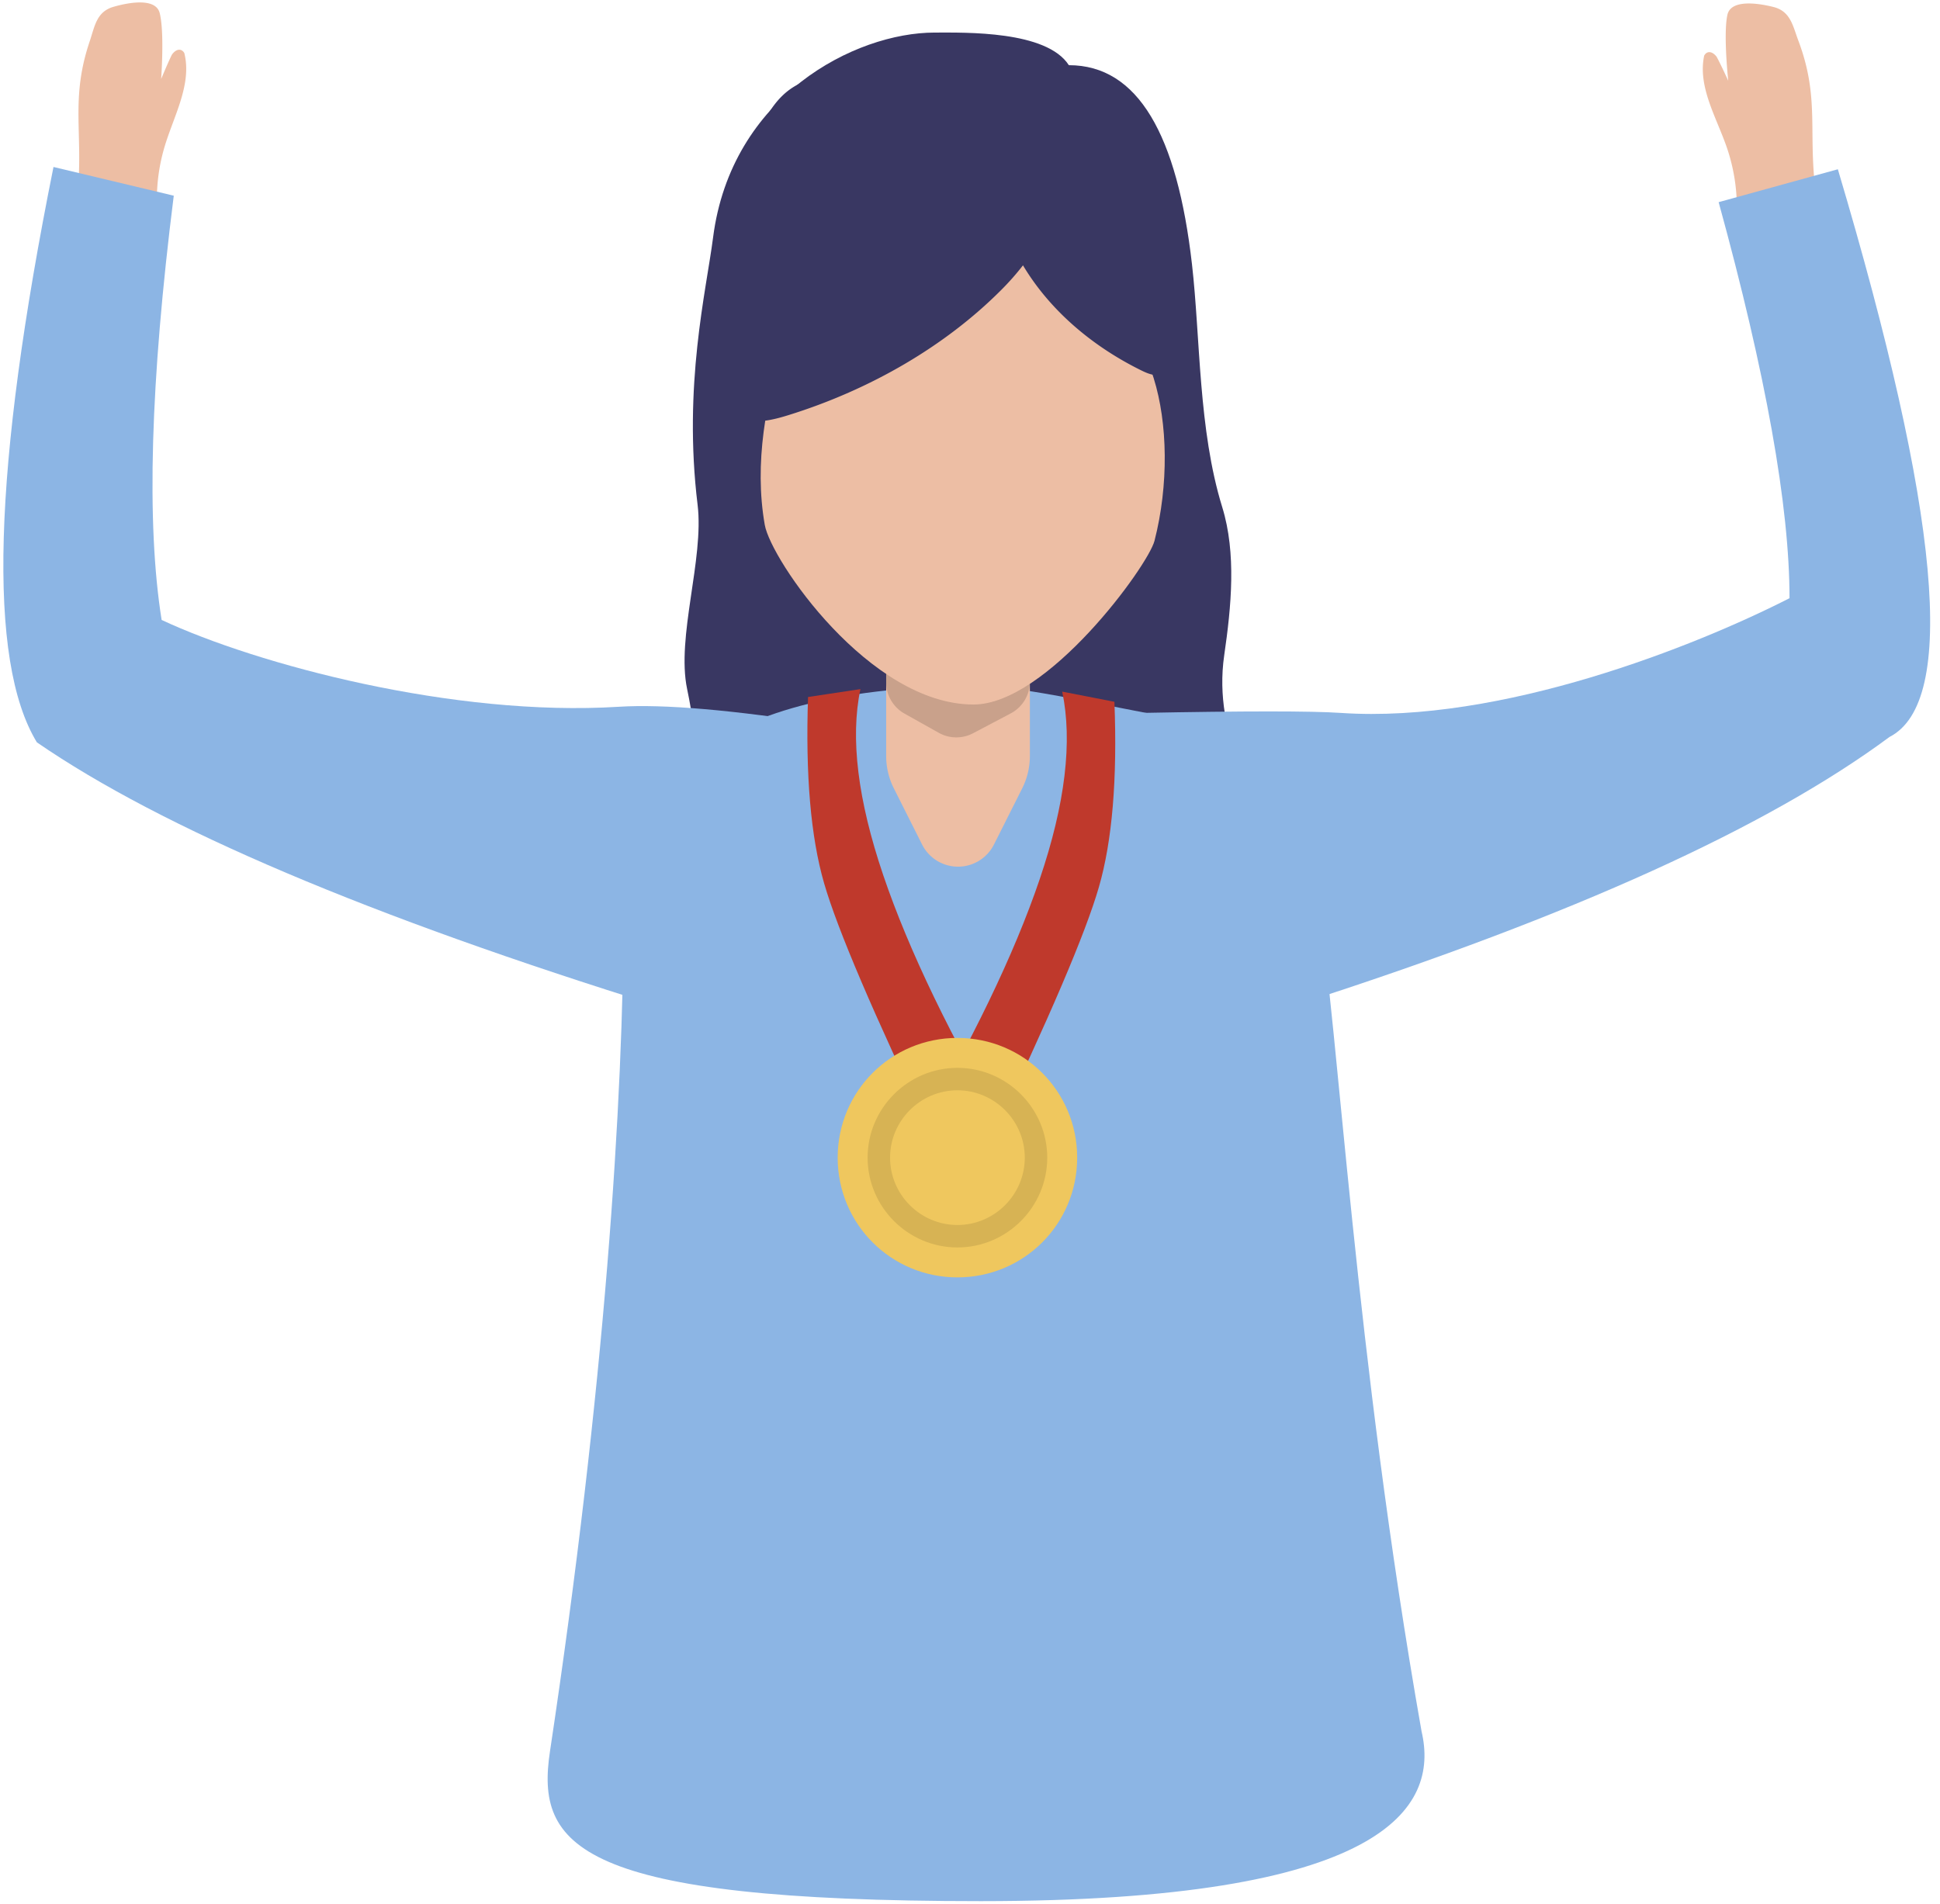 <svg xmlns="http://www.w3.org/2000/svg" width="162" height="159" viewBox="0 0 162 159">
    <g fill="none" fill-rule="evenodd">
        <path fill="#3C455A" d="M77.973 20.274c-6.72 1.036-12.54 6.567-14.023 13.323-3.182-3.804-4.42-9.21-3.215-14.044 1.206-4.833 4.825-8.966 9.4-10.738 3.796 2.665 6.497 6.904 7.34 11.518l.498-.059z"/>
        <path fill="#393762" d="M57.591 73.161s1.686-6.596-.212-15.61c-.915-4.351 1.426-10.867.874-15.39-1.218-9.985.72-17.861 1.293-22.329C61.058 8.038 71.39 2.717 78.058 2.72c2.578 0 9.332-.172 11.197 2.724 5.783 0 9.048 5.83 10.28 16.613.71 6.198.523 13.805 2.528 20.297 1.19 3.856.757 8.314.167 12.36-1.012 6.94 3.051 12.213 3.064 13.115L57.59 73.16z"/>
        <path fill="#EDBEA4" d="M144.317 6.742c-.138-1.344-.356-4.184-.072-5.496.273-1.276 2.402-1.024 3.842-.664s1.623 1.586 2.08 2.799c2.116 5.616.367 8.47 1.97 15.604-2.063.298-5.203.987-7.265.615a15.507 15.507 0 0 0-.695-7.345c-.874-2.508-2.417-5.03-1.869-7.608.211-.399.651-.408 1.037.09.178.32.503.989.972 2.005z"/>
        <path fill="#8CB5E4" d="M95.303 67.241v-7.699c8.658-.167 14.214-.167 16.666 0 13.374.91 29.65-5.59 37.465-9.582 0-7.685-1.972-18.71-5.918-33.076l9.954-2.747c8.55 28.71 9.987 44.514 4.312 47.413-10.179 7.543-26.45 14.924-48.816 22.143L95.303 67.24z"/>
        <path fill="#EDBEA4" d="M13.458 6.595c.091-1.348.21-4.194-.12-5.495-.317-1.266-2.437-.94-3.863-.53C8.05.98 7.91 2.212 7.494 3.44c-1.919 5.687-.071 8.477-1.424 15.664 2.072.225 5.234.804 7.282.361a15.507 15.507 0 0 1 .438-7.365c.786-2.537 2.24-5.11 1.602-7.669-.224-.39-.664-.385-1.033.127-.167.326-.467 1.005-.901 2.037z"/>
        <path fill="#8CB5E4" d="M68.198 67.158L69 60.522c-7.798-1.231-13.574-1.73-17.329-1.494-13.778.864-30.224-3.535-38.174-7.251-1.285-8.05-.947-19.861 1.013-35.433L4.467 13.946C-.607 39.166-1.07 55.185 3.08 62c10.436 7.184 27.781 14.543 52.037 22.076l13.081-16.918z"/>
        <path fill="#8CB5E4" d="M118.706 144.592c-5.582-31.664-6.954-58.915-8.593-68.693-1.828-10.886-9.97-15.606-9.97-15.606-3.354-.332-14.367-3.012-18.251-3.012-22.913.002-29.82 8.47-29.82 18.618 0 15.99-1.588 40.101-6.148 70.384-1.188 7.89 2.225 12.5 35.98 12.497 33.753-.003 38.302-7.783 36.802-14.188z"/>
        <path fill="#EDBEA4" d="M74 55h12v8.144a6 6 0 0 1-.64 2.695L83 70.534a3.358 3.358 0 0 1-6 0l-2.36-4.695a6 6 0 0 1-.64-2.695V55z"/>
        <path fill="#000" d="M74 53h12v3.93a3 3 0 0 1-1.602 2.654l-3.142 1.656a3 3 0 0 1-2.866-.038L75.533 59.6A3 3 0 0 1 74 56.983V53z" opacity=".153"/>
        <path fill="#EDBEA4" d="M96.342 31.596c1.168 3.732 1.263 8.905.065 13.572-.532 2.075-8.966 13.692-15.134 13.673-8.677-.026-16.899-12.087-17.411-15.005-.902-5.14.094-10.44 1.671-15.424 5.25-16.588 26.297-11.239 30.81 3.184z"/>
        <path fill="#393762" d="M87.906 6.21c-.35-.594-.878-1.044-1.648-1.277-4.604-1.398-15.041-.013-19.465 2.045-4.425 2.06-4.797 10.1-5.605 14.017-.858 4.166-3.397 7.35-1.692 11.247.492 1.12 1.118 2.358 2.526 2.789 1.19.365 2.57.027 3.8-.354 6.915-2.15 13.14-5.806 17.756-10.43a21.696 21.696 0 0 0 1.848-2.089.078.078 0 0 1 .01.022c2.143 3.585 5.587 6.645 9.85 8.747.48.238 1.026.472 1.604.392.92-.128 1.402-.938 1.718-1.632.78-1.721.551-4.534-.687-8.438-2.36-9.4-4.624-14.351-6.792-14.854-1.036-.24-2.125-.265-3.223-.184z"/>
        <g>
            <path fill="#BF392C" d="M88.7 57.763c.877 4.16.252 9.376-1.875 15.653-2.128 6.276-5.67 13.615-10.625 22.02h6.445c4.965-10.377 8.004-17.493 9.118-21.348 1.114-3.854 1.546-9.013 1.296-15.476l-4.359-.849z"/>
            <path fill="#BF392C" d="M71.85 57.552c-.859 4.08-.225 9.26 1.903 15.535 2.128 6.276 5.67 13.616 10.625 22.02h-6.445c-4.965-10.376-8.004-17.492-9.118-21.347-1.114-3.855-1.56-9.037-1.339-15.547l4.374-.66z"/>
            <path fill="#EFC75E" d="M79.95 86.685c5.545 0 10 4.455 10 10 0 5.546-4.455 10-10 10s-10-4.454-10-10c0-5.545 4.455-10 10-10z"/>
            <path fill="#D7B354" d="M79.95 89.185c-4.125 0-7.5 3.375-7.5 7.5s3.375 7.5 7.5 7.5 7.5-3.375 7.5-7.5-3.375-7.5-7.5-7.5zm0 13.125c-3.094 0-5.625-2.531-5.625-5.625 0-3.093 2.531-5.625 5.625-5.625 3.093 0 5.625 2.532 5.625 5.625 0 3.094-2.532 5.625-5.625 5.625z"/>
        </g>
    </g>
</svg>
